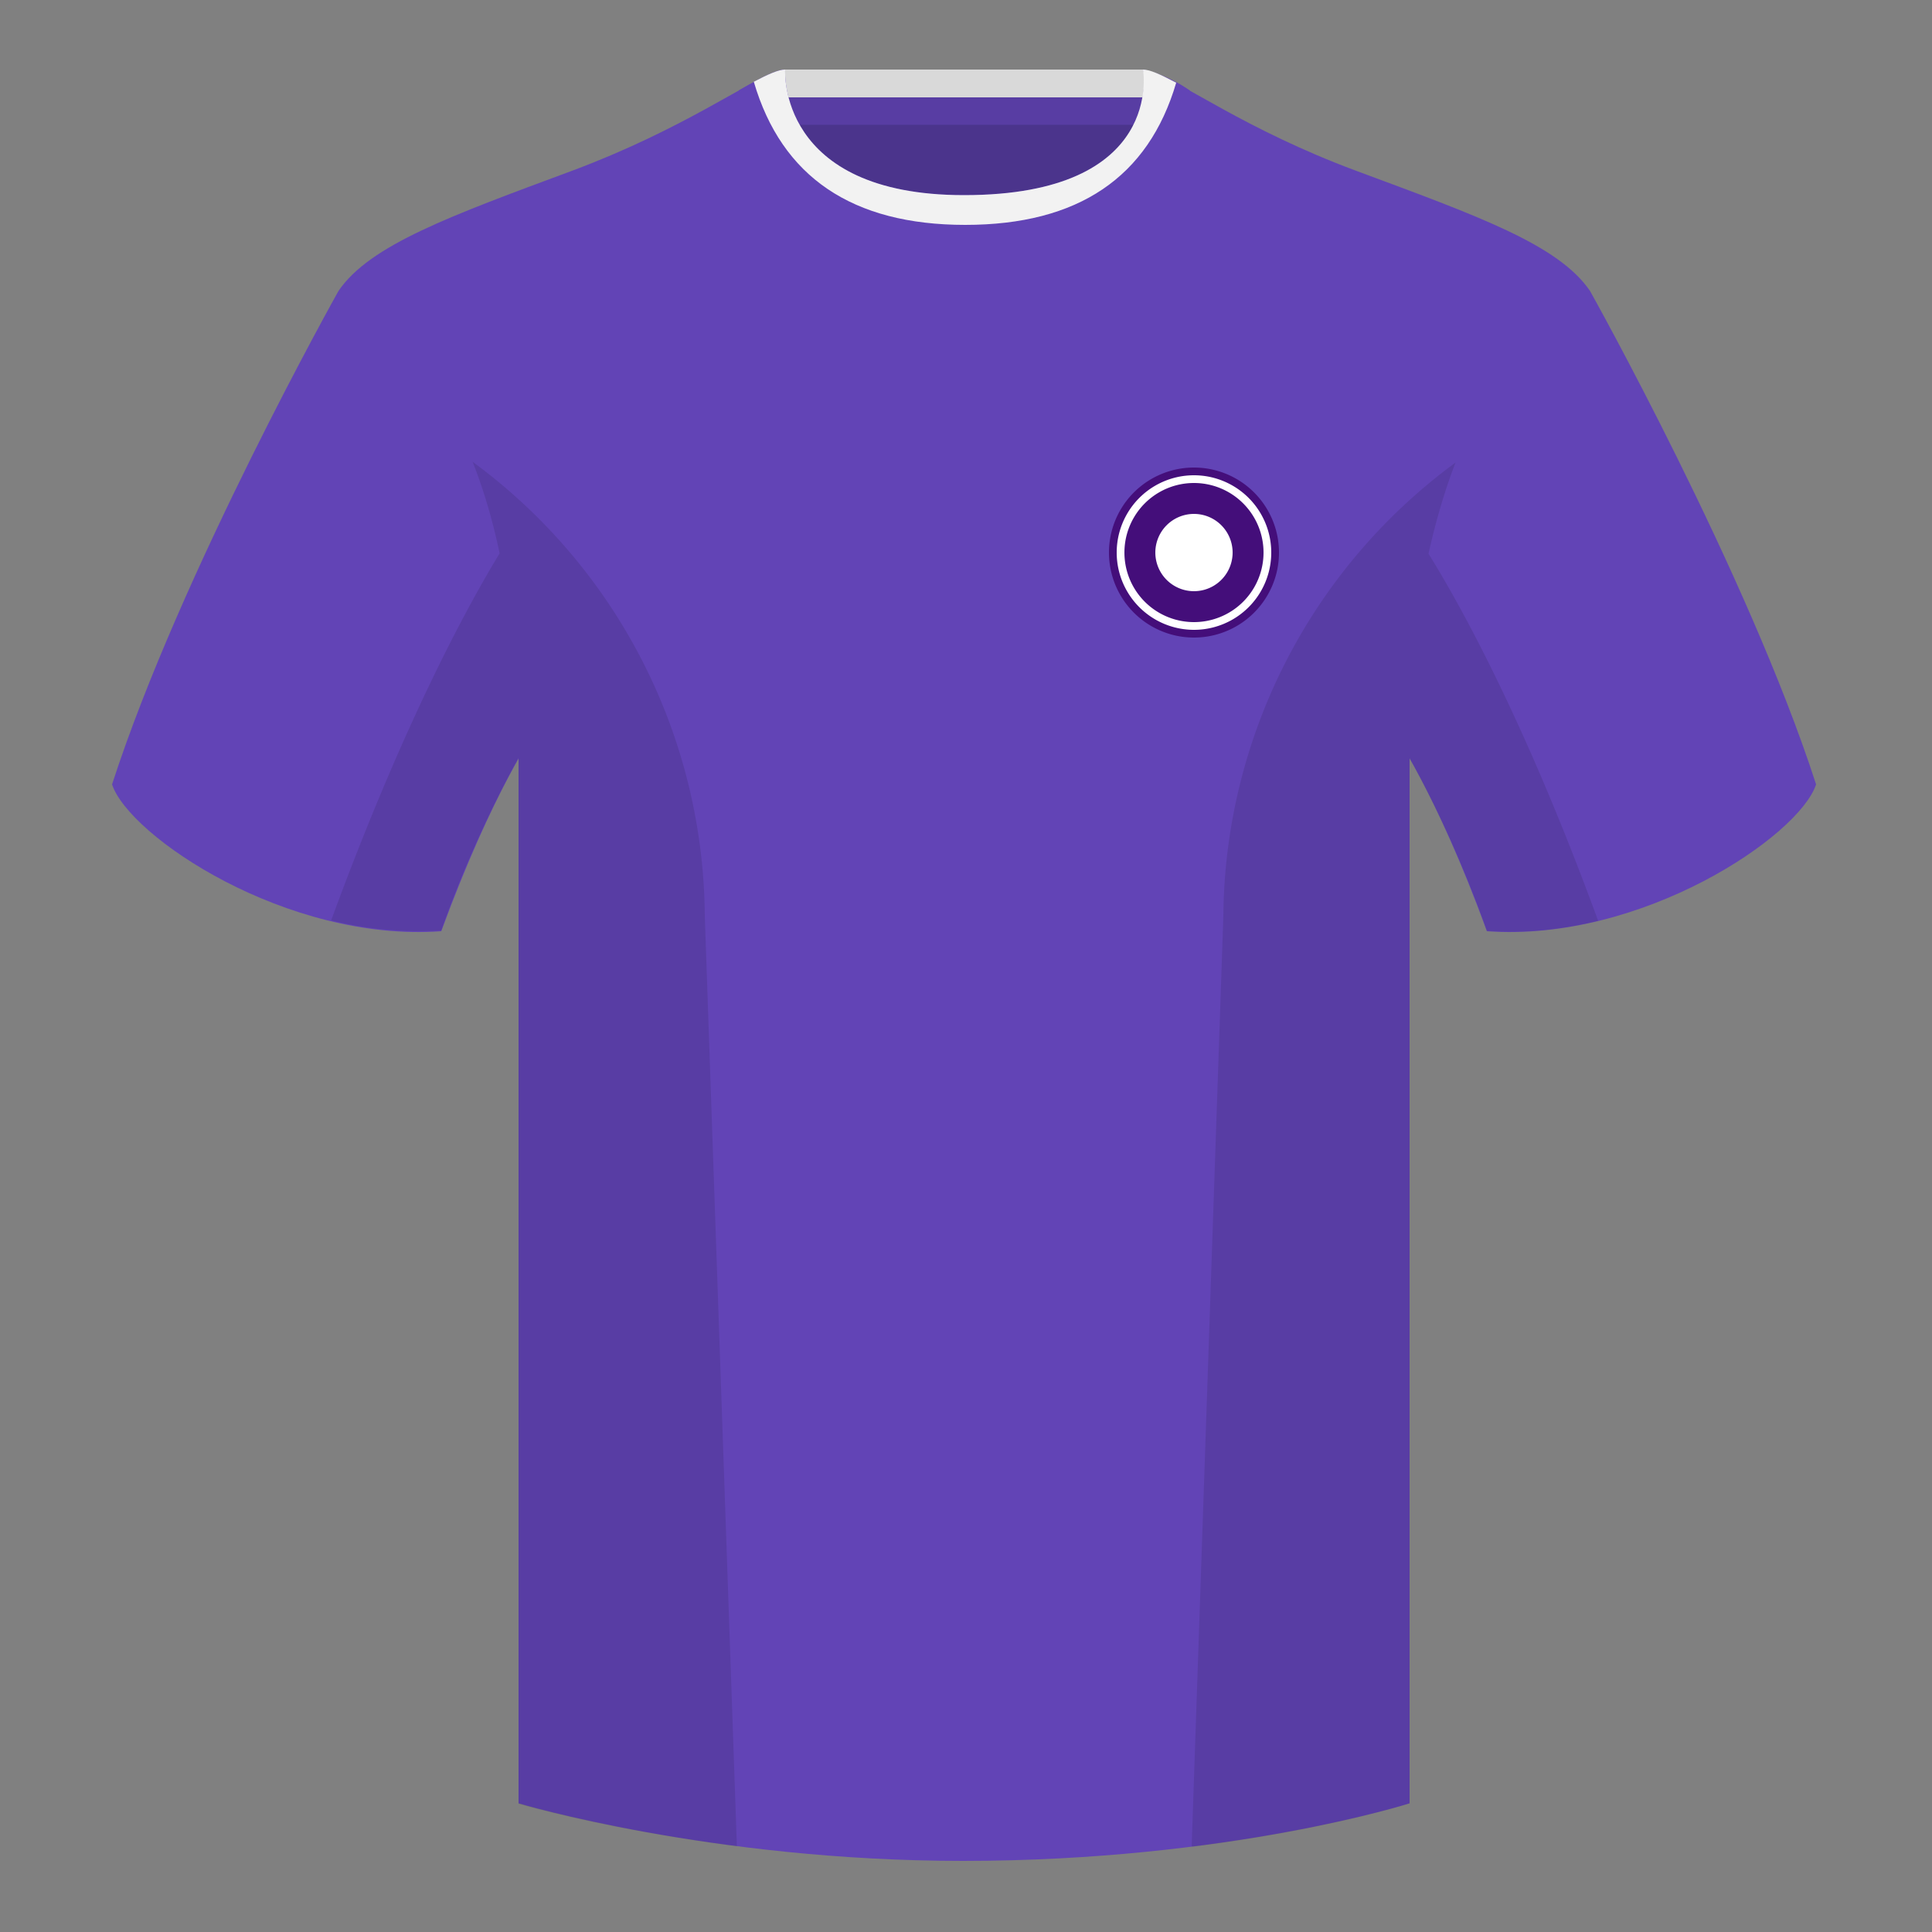 <svg xmlns="http://www.w3.org/2000/svg" width="500" height="500" fill="none" viewBox="0 0 500 500"><rect x="0" y="0" width="500" height="500" fill="#808080" stroke="none"/><g fill-rule="evenodd" clip-path="url(#clip0_6597_1903)" clip-rule="evenodd"><path fill="#4B348C" d="M203 109.2h93.6V21.9H203v87.3Z"/><path fill="#D9D9D9" d="M202.9 32.2h93.4V18H203v14.2Z"/><path fill="#6244B6" d="M87.6 75.3S46.8 148 29 203c4.4 13.4 45.2 40.9 85.2 38 13.4-36.5 24.5-52 24.5-52s3-95.2-51.1-113.7M411.5 75.3S452.2 148 470 203c-4.4 13.4-45.2 40.9-85.2 38-13.3-36.5-24.5-52-24.5-52s-3-95.2 51.2-113.7"/><path fill="#6244B6" d="M249.5 57.7c-50 0-47.8-39.5-48.7-39.1-7.5 2.6-24.2 14.9-52.5 25.5-31.8 11.8-52.6 19.3-60.7 31.2 11 8.9 46.6 29 46.6 120.3v271.1s49.7 14.9 115 14.9c68.9 0 115.6-14.9 115.6-14.9v-271c0-91.5 35.6-111.5 46.7-120.4-8.2-12-29-19.4-60.8-31.2-28.4-10.6-45-23-52.5-25.5-1-.4 4.2 39.1-48.7 39.1Z"/><path fill="#6244B6" d="M249.6 63.8c51.5 0 58.3-36 58.3-40.4a35.3 35.3 0 0 0-12-5.4s5.8 32.5-46.4 32.5C201 50.5 203.2 18 203.2 18c-2.3 0-6.3 2.1-12 5.4 0 0 7.3 40.4 58.4 40.4"/><path fill="#440E7A" d="M309 165a22 22 0 1 0 0-44 22 22 0 0 0 0 44Z"/><path fill="#fff" d="M309 163a20 20 0 1 0 0-40 20 20 0 0 0 0 40Z"/><path fill="#440E7A" d="M309 161a18 18 0 1 0 0-36 18 18 0 0 0 0 36Z"/><path fill="#fff" d="M309 153a10 10 0 1 0 0-20 10 10 0 0 0 0 20Z"/><path fill="#583DA3" d="M202.9 32.3h93.4v-7.1H203v7.1Z"/><path fill="#F2F2F2" d="M195 21.2c3.8-2 6.5-3.2 8.2-3.2 0 0-2.2 32.5 46.3 32.5 52.2 0 46.3-32.5 46.3-32.5 1.8 0 4.6 1.3 8.6 3.4-7.2 24.5-25.4 36.8-54.6 36.8-29.2 0-47.5-12.4-54.7-37Z"/><path fill="#000" fill-opacity=".1" d="M413.6 238.3c-9.3 2.3-19 3.3-28.8 2.6a304 304 0 0 0-20-44.7v270.5s-21.1 6.8-55.9 11.2l-.5-.1 8.2-240.7a147 147 0 0 1 60.1-117.4c-2.6 6.7-5 14.6-7 23.6 7.4 11.9 24.5 42 43.9 95ZM190.7 477.8c-34.2-4.4-56.5-11-56.5-11V196.1a304 304 0 0 0-20 44.7 93.6 93.6 0 0 1-28.5-2.6c19.4-52.9 36.3-83 43.6-95-1.9-9-4.3-16.9-7-23.7a147 147 0 0 1 60.1 117.5l8.3 240.7Z"/></g><defs><clipPath id="clip0_6597_1903"><path fill="#fff" d="M0 0h500v500H0z"/></clipPath></defs></svg>
